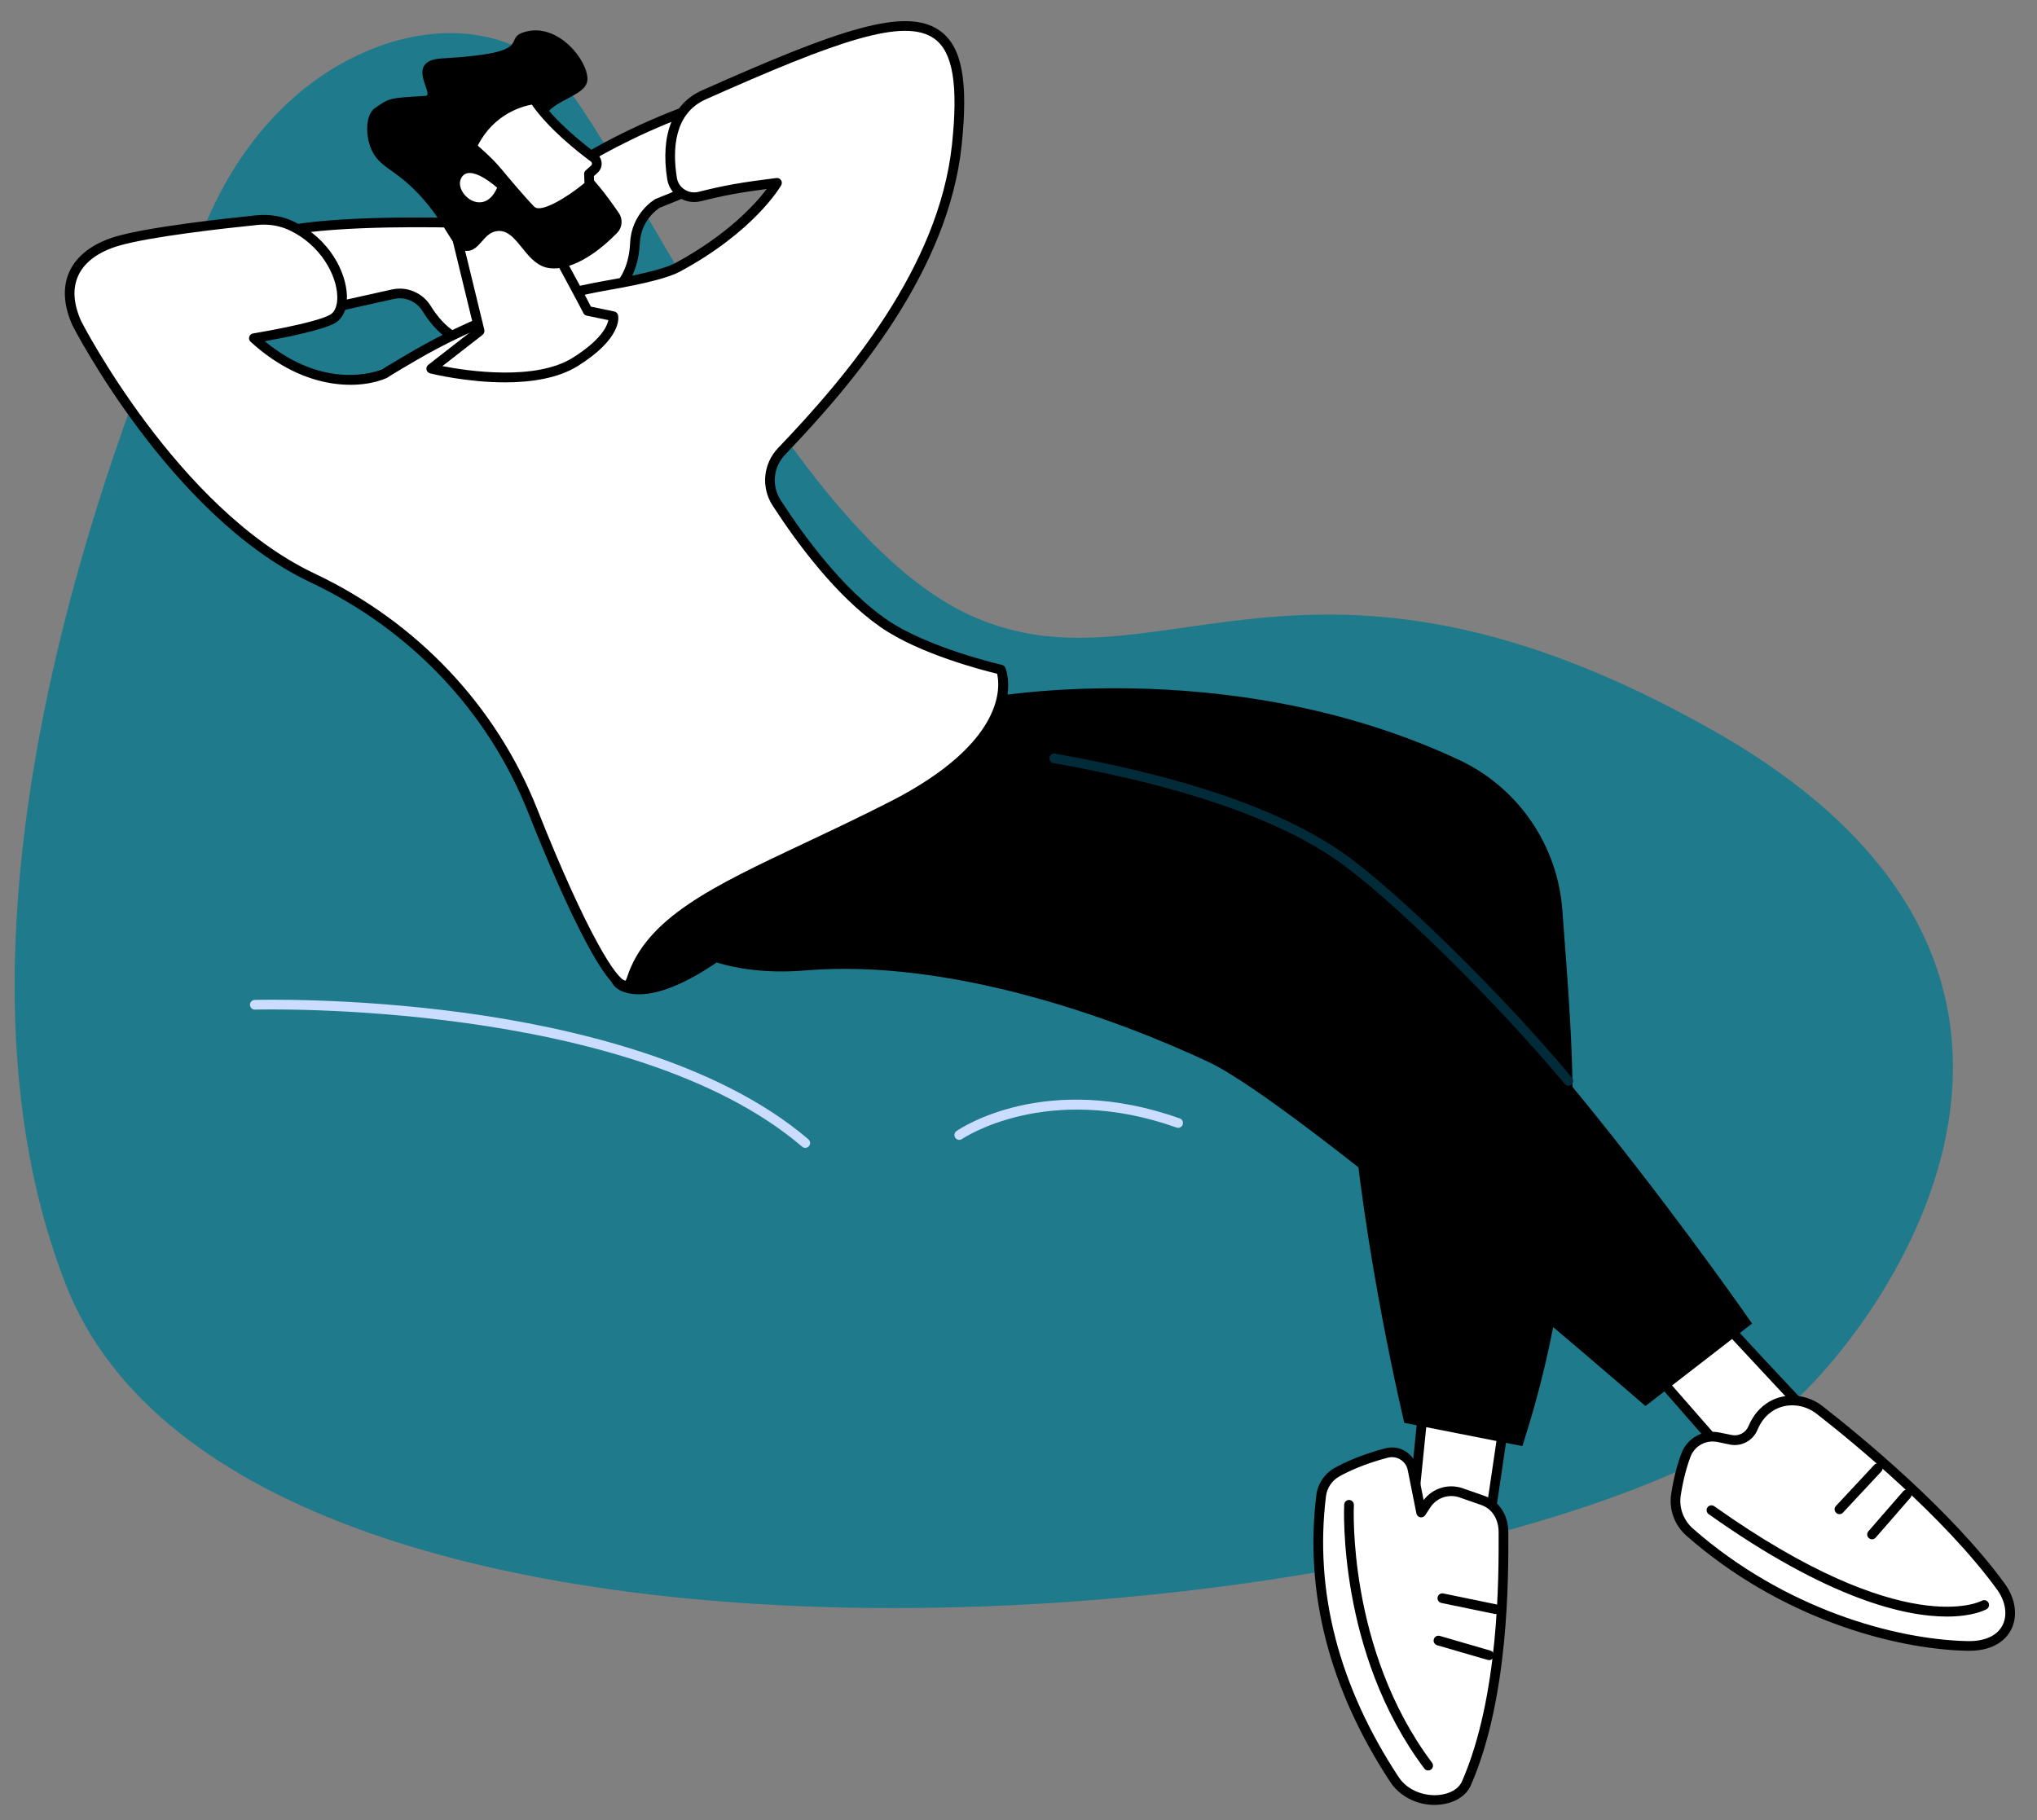 <svg xmlns:inkscape="http://www.inkscape.org/namespaces/inkscape" xmlns:sodipodi="http://sodipodi.sourceforge.net/DTD/sodipodi-0.dtd" xmlns="http://www.w3.org/2000/svg" xmlns:svg="http://www.w3.org/2000/svg" width="222.439mm" height="198.812mm" viewBox="0 0 222.439 198.812" id="svg44578" xml:space="preserve" inkscape:version="1.2.2 (732a01da63, 2022-12-09)" sodipodi:docname="Achteroverleunen.svg"><rect x="0" y="0" width="222.439" height="198.812" fill="#808080" stroke="none"/><defs id="defs44575"></defs><g inkscape:label="Layer 1" inkscape:groupmode="layer" id="layer1" transform="translate(13.928,-80.207)"></g><g id="g49526" transform="translate(-948.214,-175.833)"><path d="m 987.48,181.767 c -6.915,3.19 -12.524,9.216 -16.069,16.851 -9.049,19.482 -32.195,76.322 -15.981,117.579 19.861,50.535 153.839,38.791 187.082,14.062 8.445,-6.283 41.854,-46.845 -7.193,-74.627 -44.962,-25.464 -60.992,-2.985 -81.573,-12.795 -20.581,-9.809 -38.329,-54.193 -46.097,-60.095 -5.02,-3.811 -12.425,-4.55 -20.168,-0.974" style="fill:#1f7a8c;fill-opacity:1;fill-rule:nonzero;stroke:none;stroke-width:0.035" id="path46170"></path><path d="m 1036.149,301.197 c -0.12,0 -0.243,-0.042 -0.342,-0.127 -18.757,-16.051 -59.344,-14.986 -59.754,-14.972 -0.289,0.007 -0.536,-0.222 -0.543,-0.515 -0.011,-0.289 0.219,-0.536 0.512,-0.543 0.102,-0.004 10.435,-0.3 22.969,1.415 11.603,1.587 27.524,5.271 37.504,13.811 0.222,0.191 0.247,0.526 0.057,0.748 -0.106,0.12 -0.254,0.183 -0.402,0.183" style="fill:#caddff;fill-opacity:1;fill-rule:nonzero;stroke:none;stroke-width:0.035" id="path46172"></path><path d="m 1052.966,300.325 c -0.166,0 -0.332,-0.081 -0.434,-0.229 -0.166,-0.24 -0.109,-0.568 0.131,-0.737 0.392,-0.268 9.73,-6.586 24.381,-1.379 0.275,0.099 0.42,0.402 0.321,0.677 -0.099,0.275 -0.402,0.42 -0.674,0.321 -14.146,-5.027 -23.329,1.189 -23.421,1.252 -0.092,0.064 -0.198,0.095 -0.303,0.095" style="fill:#caddff;fill-opacity:1;fill-rule:nonzero;stroke:none;stroke-width:0.035" id="path46174"></path><path d="m 1134.405,317.996 c 0.134,0.395 15.173,16.365 15.173,16.365 l -9.567,4.113 -12.143,-13.878 6.537,-6.6" style="fill:#ffffff;fill-opacity:1;fill-rule:nonzero;stroke:none;stroke-width:0.035" id="path46176"></path><path d="m 1134.906,317.827 z m 0,0 z m -6.315,6.791 11.564,13.222 8.52,-3.665 c -10.146,-10.777 -13.303,-14.242 -14.298,-15.395 z m 11.419,14.386 c -0.148,0 -0.296,-0.064 -0.399,-0.18 l -12.143,-13.878 c -0.183,-0.208 -0.173,-0.526 0.021,-0.72 l 6.54,-6.6 c 0.127,-0.131 0.314,-0.183 0.494,-0.145 0.148,0.035 0.272,0.131 0.346,0.261 0.526,0.727 9.292,10.097 15.095,16.256 0.116,0.127 0.166,0.3 0.131,0.469 -0.035,0.169 -0.148,0.31 -0.307,0.381 l -9.571,4.113 c -0.067,0.028 -0.138,0.042 -0.208,0.042" style="fill:#000000;fill-opacity:1;fill-rule:nonzero;stroke:none;stroke-width:0.035" id="path46178"></path><path d="m 1139.636,331.793 c 0.349,-0.833 0.967,-1.792 2.057,-2.424 1.647,-0.953 3.729,-0.709 5.228,0.462 3.747,2.928 13.924,11.218 19.787,19.283 2.071,2.847 1.034,6.59 -3.687,6.481 -7.736,-0.176 -20.041,-3.44 -30.275,-12.407 -1.175,-1.027 -1.757,-2.582 -1.517,-4.124 0.198,-1.263 0.529,-2.84 1.097,-4.332 0.543,-1.425 2.057,-2.233 3.549,-1.926 l 1.344,0.275 c 1.012,0.205 2.022,-0.335 2.417,-1.288" style="fill:#ffffff;fill-opacity:1;fill-rule:nonzero;stroke:none;stroke-width:0.035" id="path46180"></path><path d="m 1139.636,331.793 z m -4.406,1.475 c -1.058,0 -2.021,0.639 -2.409,1.651 -0.462,1.221 -0.822,2.642 -1.069,4.226 -0.212,1.358 0.293,2.723 1.344,3.648 10.012,8.77 22.031,12.093 29.937,12.273 1.88,0.042 3.242,-0.561 3.842,-1.704 0.586,-1.122 0.36,-2.628 -0.593,-3.937 -5.768,-7.93 -15.688,-16.055 -19.685,-19.177 -1.365,-1.065 -3.228,-1.235 -4.636,-0.42 -0.815,0.469 -1.432,1.199 -1.835,2.17 -0.494,1.185 -1.757,1.859 -3.013,1.602 l -1.344,-0.279 c -0.18,-0.035 -0.36,-0.053 -0.54,-0.053 z m 27.996,22.86 c -0.07,0 -0.145,0 -0.215,-0.004 -8.096,-0.187 -20.387,-3.577 -30.61,-12.538 -1.33,-1.161 -1.961,-2.886 -1.693,-4.604 0.258,-1.658 0.635,-3.15 1.125,-4.438 0.635,-1.672 2.378,-2.621 4.149,-2.258 l 1.348,0.275 c 0.755,0.155 1.52,-0.254 1.82,-0.97 0.487,-1.175 1.277,-2.099 2.279,-2.681 1.782,-1.027 4.117,-0.826 5.817,0.504 4.032,3.15 14.044,11.345 19.89,19.385 1.192,1.637 1.45,3.574 0.677,5.052 -0.452,0.857 -1.64,2.275 -4.586,2.275" style="fill:#000000;fill-opacity:1;fill-rule:nonzero;stroke:none;stroke-width:0.035" id="path46182"></path><path d="m 1160.799,352.385 c -4.54,0 -12.862,-1.856 -26.003,-11.187 -0.236,-0.169 -0.293,-0.501 -0.123,-0.737 0.169,-0.24 0.497,-0.296 0.737,-0.127 20.828,14.788 29.132,10.372 29.213,10.326 0.254,-0.145 0.579,-0.056 0.723,0.198 0.145,0.254 0.057,0.579 -0.198,0.72 -0.138,0.081 -1.503,0.808 -4.35,0.808" style="fill:#000000;fill-opacity:1;fill-rule:nonzero;stroke:none;stroke-width:0.035" id="path46184"></path><path d="m 1152.64,343.946 c -0.123,0 -0.247,-0.042 -0.349,-0.131 -0.219,-0.191 -0.243,-0.526 -0.049,-0.748 l 3.789,-4.353 c 0.191,-0.219 0.526,-0.243 0.748,-0.049 0.219,0.191 0.243,0.526 0.049,0.744 l -3.789,4.353 c -0.106,0.12 -0.251,0.183 -0.399,0.183" style="fill:#000000;fill-opacity:1;fill-rule:nonzero;stroke:none;stroke-width:0.035" id="path46186"></path><path d="m 1149.08,341.202 c -0.127,0 -0.258,-0.049 -0.36,-0.145 -0.215,-0.198 -0.226,-0.533 -0.025,-0.748 l 4.18,-4.484 c 0.201,-0.215 0.536,-0.226 0.748,-0.028 0.215,0.201 0.226,0.536 0.028,0.748 l -4.184,4.487 c -0.102,0.113 -0.243,0.169 -0.388,0.169" style="fill:#000000;fill-opacity:1;fill-rule:nonzero;stroke:none;stroke-width:0.035" id="path46188"></path><path d="m 1113.083,326.981 -2.939,19.886 -7.75,-5.006 1.933,-19.046 8.756,4.166" style="fill:#ffffff;fill-opacity:1;fill-rule:nonzero;stroke:none;stroke-width:0.035" id="path46190"></path><path d="m 1102.954,341.593 6.784,4.385 2.766,-18.687 -7.726,-3.676 z m 7.19,5.803 c -0.102,0 -0.201,-0.028 -0.289,-0.085 l -7.747,-5.006 c -0.166,-0.106 -0.261,-0.3 -0.24,-0.497 l 1.93,-19.046 c 0.018,-0.169 0.12,-0.321 0.268,-0.406 0.152,-0.085 0.332,-0.092 0.487,-0.018 l 8.759,4.166 c 0.208,0.099 0.328,0.325 0.293,0.554 l -2.939,19.886 c -0.028,0.18 -0.141,0.332 -0.307,0.406 -0.067,0.032 -0.141,0.046 -0.215,0.046" style="fill:#000000;fill-opacity:1;fill-rule:nonzero;stroke:none;stroke-width:0.035" id="path46192"></path><path d="m 1112.391,343.131 c 0.021,6.117 -0.106,18.426 -4.036,27.453 -1.055,2.42 -5.884,2.621 -7.881,-0.416 -4.156,-6.332 -9.684,-17.209 -7.99,-30.988 0.131,-1.076 0.773,-2.025 1.714,-2.558 1.111,-0.621 2.879,-1.432 5.433,-2.103 1.274,-0.335 2.568,0.476 2.826,1.764 l 0.946,4.738 0.55,-0.84 c 0.826,-1.263 2.406,-1.803 3.828,-1.305 0.769,0.272 1.616,0.568 2.381,0.836 1.436,0.501 2.223,1.898 2.229,3.418" style="fill:#ffffff;fill-opacity:1;fill-rule:nonzero;stroke:none;stroke-width:0.035" id="path46194"></path><path d="m 1100.217,334.972 c -0.148,0 -0.3,0.021 -0.448,0.06 -2.565,0.674 -4.304,1.489 -5.309,2.053 -0.797,0.448 -1.341,1.256 -1.45,2.163 -1.277,10.389 1.383,20.694 7.909,30.632 1.087,1.658 3.03,2.113 4.36,1.997 1.26,-0.106 2.226,-0.667 2.589,-1.503 4.061,-9.324 4.011,-22.341 3.994,-27.241 -0.01,-1.397 -0.723,-2.515 -1.873,-2.921 l -2.381,-0.833 c -1.2,-0.42 -2.519,0.032 -3.21,1.094 l -0.55,0.84 c -0.117,0.18 -0.332,0.272 -0.543,0.233 -0.212,-0.042 -0.378,-0.208 -0.42,-0.416 l -0.946,-4.738 c -0.095,-0.48 -0.381,-0.889 -0.797,-1.15 -0.282,-0.176 -0.6,-0.268 -0.924,-0.268 z m 4.639,37.984 c -1.951,0 -3.803,-0.945 -4.822,-2.498 -6.668,-10.149 -9.384,-20.694 -8.075,-31.341 0.152,-1.238 0.892,-2.342 1.983,-2.956 1.062,-0.593 2.886,-1.45 5.556,-2.152 0.758,-0.201 1.538,-0.081 2.205,0.335 0.656,0.409 1.122,1.079 1.274,1.838 l 0.695,3.482 c 0.995,-1.305 2.716,-1.834 4.286,-1.284 l 2.381,0.833 c 1.563,0.547 2.575,2.085 2.582,3.916 0.018,4.964 0.067,18.14 -4.082,27.668 -0.519,1.196 -1.817,1.993 -3.468,2.134 -0.173,0.018 -0.342,0.025 -0.515,0.025" style="fill:#000000;fill-opacity:1;fill-rule:nonzero;stroke:none;stroke-width:0.035" id="path46196"></path><path d="m 1104.171,369.195 c -0.162,0 -0.321,-0.074 -0.423,-0.212 -9.521,-12.675 -8.756,-28.67 -8.749,-28.833 0.018,-0.289 0.272,-0.515 0.557,-0.497 0.293,0.014 0.515,0.265 0.501,0.557 -0.011,0.155 -0.744,15.776 8.534,28.138 0.176,0.233 0.131,0.564 -0.102,0.741 -0.095,0.071 -0.208,0.106 -0.318,0.106" style="fill:#000000;fill-opacity:1;fill-rule:nonzero;stroke:none;stroke-width:0.035" id="path46198"></path><path d="m 1111.537,352.11 c -0.039,0 -0.074,-0.004 -0.109,-0.011 l -5.817,-1.199 c -0.286,-0.06 -0.469,-0.339 -0.413,-0.624 0.06,-0.289 0.339,-0.473 0.628,-0.413 l 5.817,1.199 c 0.286,0.06 0.469,0.342 0.409,0.628 -0.049,0.25 -0.272,0.42 -0.515,0.42" style="fill:#000000;fill-opacity:1;fill-rule:nonzero;stroke:none;stroke-width:0.035" id="path46200"></path><path d="m 1110.825,357.144 c -0.049,0 -0.099,-0.007 -0.148,-0.021 l -5.532,-1.605 c -0.279,-0.085 -0.441,-0.377 -0.36,-0.656 0.081,-0.282 0.374,-0.445 0.656,-0.363 l 5.532,1.609 c 0.279,0.081 0.441,0.374 0.36,0.656 -0.067,0.229 -0.279,0.381 -0.508,0.381" style="fill:#000000;fill-opacity:1;fill-rule:nonzero;stroke:none;stroke-width:0.035" id="path46202"></path><path d="m 1054.945,252.185 c 0,0 26.97,-5.338 52.578,6.632 6.463,3.023 10.788,9.317 11.3,16.439 1.048,14.609 3.33,34.876 -4.371,58.512 l -12.887,-2.536 c 0,0 -4.47,-18.493 -5.895,-36.403 -1.337,-16.863 -54.945,-29.951 -54.945,-29.951 l 14.22,-12.693" style="fill:#000000;fill-opacity:1;fill-rule:nonzero;stroke:none;stroke-width:0.035" id="path46204"></path><path d="m 1139.537,320.384 -11.642,9.01 c 0,0 -37.842,-32.918 -47.674,-37.557 -9.835,-4.636 -28.056,-11.349 -44.03,-10.019 -15.977,1.33 -20.203,-9.511 -20.203,-9.511 l 21.65,-16.485 c 0,0 39.783,1.418 57.496,13.684 17.713,12.266 44.404,50.878 44.404,50.878" style="fill:#000000;fill-opacity:1;fill-rule:nonzero;stroke:none;stroke-width:0.035" id="path46206"></path><path d="m 1119.486,294.407 c -0.149,0 -0.298,-0.063 -0.398,-0.185 -7.657,-9.167 -19.031,-20.336 -24.839,-24.396 -6.577,-4.594 -17.012,-8.179 -31.014,-10.659 -0.28,-0.049 -0.471,-0.321 -0.419,-0.604 0.048,-0.286 0.319,-0.475 0.599,-0.426 14.151,2.505 24.725,6.149 31.426,10.83 5.867,4.098 17.334,15.354 25.04,24.578 0.183,0.224 0.156,0.552 -0.062,0.741 -0.097,0.084 -0.215,0.122 -0.333,0.122" style="fill:#022b3a;fill-opacity:1;fill-rule:nonzero;stroke:none;stroke-width:0.035" id="path46208"></path><path d="m 1029.961,278.266 c 0,0 -8.428,7.532 -13.504,5.944 -5.076,-1.587 2.748,-10.664 5.221,-11.183 2.469,-0.522 8.283,5.239 8.283,5.239" style="fill:#000000;fill-opacity:1;fill-rule:nonzero;stroke:none;stroke-width:0.035" id="path46210"></path><path d="m 980.53,210.326 10.594,-2.361 c 1.432,-0.319 2.9,0.312 3.672,1.558 1.154,1.855 3.224,4.177 6.188,3.7 3.253,-0.524 2.018,-6.267 0.875,-9.934 -0.572,-1.833 -2.251,-3.092 -4.17,-3.131 -5.26,-0.108 -15.808,-0.114 -20.288,1.392 -6.093,2.046 3.129,8.775 3.129,8.775" style="fill:#ffffff;fill-opacity:1;fill-rule:nonzero;stroke:none;stroke-width:0.035" id="path46212"></path><path d="m 991.861,207.355 c 1.351,0 2.646,0.699 3.387,1.889 1.125,1.811 3.02,3.881 5.652,3.457 0.519,-0.083 0.9,-0.333 1.168,-0.763 0.829,-1.338 0.575,-4.354 -0.713,-8.491 -0.504,-1.615 -1.983,-2.724 -3.676,-2.759 -4.547,-0.093 -15.61,-0.147 -20.108,1.364 -1.034,0.346 -1.605,0.846 -1.704,1.484 -0.3,1.93 3.186,5.014 4.784,6.221 l 10.358,-2.308 c 0.282,-0.064 0.572,-0.094 0.854,-0.094 z m 8.329,6.463 c -2.738,3.5e-4 -4.667,-2.127 -5.842,-4.015 -0.66,-1.058 -1.909,-1.589 -3.111,-1.321 l -10.59,2.361 c -0.152,0.033 -0.307,3.5e-4 -0.427,-0.089 -0.603,-0.439 -5.863,-4.375 -5.397,-7.379 0.162,-1.061 0.974,-1.843 2.409,-2.326 4.491,-1.508 14.753,-1.536 20.468,-1.42 2.152,0.044 4.025,1.452 4.664,3.502 0.977,3.138 1.877,7.309 0.603,9.363 -0.43,0.697 -1.069,1.118 -1.898,1.251 -0.303,0.049 -0.596,0.072 -0.878,0.072" style="fill:#000000;fill-opacity:1;fill-rule:nonzero;stroke:none;stroke-width:0.035" id="path46214"></path><path d="m 1027.887,194.866 -7.878,3.184 c 0,0 -2.318,1.364 -2.455,4.311 -0.12,2.527 -1.002,4.573 -3.119,6.136 -7.578,5.606 -9.469,-10.248 -9.469,-10.248 0,0 6.773,-6.377 19.964,-10.945 13.19,-4.567 2.956,7.562 2.956,7.562" style="fill:#ffffff;fill-opacity:1;fill-rule:nonzero;stroke:none;stroke-width:0.035" id="path46216"></path><path d="m 1027.887,194.866 z m -22.359,3.589 c 0.219,1.526 1.46,9.055 4.777,10.487 1.122,0.484 2.371,0.199 3.817,-0.87 1.863,-1.376 2.783,-3.198 2.903,-5.736 0.152,-3.195 2.611,-4.68 2.716,-4.742 0.021,-0.013 0.046,-0.025 0.071,-0.035 l 7.754,-3.134 c 1.926,-2.31 4.216,-5.993 3.418,-7.155 -0.25,-0.365 -1.323,-1.043 -5.881,0.534 -11.705,4.054 -18.369,9.591 -19.576,10.651 z m 5.867,11.773 c -0.519,0 -1.023,-0.105 -1.51,-0.315 -4.233,-1.828 -5.394,-11.204 -5.443,-11.602 -0.021,-0.167 0.042,-0.333 0.162,-0.448 0.071,-0.065 7.01,-6.508 20.154,-11.059 3.965,-1.372 6.22,-1.415 7.101,-0.133 1.552,2.262 -2.699,7.507 -3.567,8.536 -0.056,0.066 -0.127,0.117 -0.208,0.149 l -7.835,3.167 c -0.261,0.166 -2.05,1.391 -2.166,3.862 -0.134,2.841 -1.224,4.978 -3.33,6.537 -1.178,0.869 -2.3,1.306 -3.358,1.306" style="fill:#000000;fill-opacity:1;fill-rule:nonzero;stroke:none;stroke-width:0.035" id="path46218"></path><path d="m 1052.701,191.637 c 1.785,-16.99 -4.879,-15.587 -27.637,-5.438 -3.87,1.728 -3.941,6.123 -3.464,9.12 0.222,1.418 1.626,2.326 3.02,1.977 2.787,-0.698 4.576,-1.02 8.438,-1.498 0,0 -2.805,4.904 -10.876,9.245 -1.316,0.708 -4.353,1.38 -7.556,1.935 -7.504,1.3 -14.714,3.937 -21.287,7.778 -1.651,0.965 -2.882,1.699 -3.094,1.868 -2.145,0.955 -8.124,1.795 -14.312,-3.857 0,0 6.745,-1.095 8.565,-2.088 2.307,-1.26 0.921,-7.588 -4.388,-10.151 -1.189,-0.574 -2.522,-0.787 -3.838,-0.653 -3.44,0.35 -11.836,1.277 -15.289,2.308 -4.399,1.313 -6.375,4.498 -4.385,8.948 0,0 10.379,20.457 25.569,27.734 0.06,0.032 0.12,0.06 0.176,0.088 10.929,5.175 19.583,14.185 24.038,25.428 5.006,12.626 9.74,21.682 10.791,18.394 2.611,-8.156 13.628,-11.345 28.497,-18.937 14.87,-7.592 11.839,-14.87 11.839,-14.87 0,0 -8.209,-1.852 -12.845,-5.084 -4.262,-2.97 -8.333,-8.018 -11.638,-13.122 -1.154,-1.781 -0.924,-4.118 0.543,-5.65 6.766,-7.059 17.664,-19.508 19.131,-33.476" style="fill:#ffffff;fill-opacity:1;fill-rule:nonzero;stroke:none;stroke-width:0.035" id="path46220"></path><path d="m 977.034,200.365 c -0.236,0 -0.473,0.012 -0.706,0.036 -3.436,0.349 -11.786,1.272 -15.194,2.288 -2.187,0.653 -3.701,1.774 -4.374,3.244 -0.642,1.397 -0.533,3.073 0.321,4.981 0.092,0.18 10.467,20.358 25.315,27.474 l 0.176,0.085 c 11.201,5.309 19.833,14.439 24.303,25.714 5.457,13.762 8.745,18.74 9.638,18.74 0,0 0.01,0 0.01,0 0,-0.007 0.071,-0.071 0.148,-0.31 2.095,-6.548 9.352,-9.966 19.392,-14.7 2.829,-1.333 6.036,-2.847 9.37,-4.547 12.675,-6.473 11.973,-12.665 11.663,-13.956 -1.552,-0.374 -8.512,-2.155 -12.728,-5.094 -4.805,-3.348 -9.059,-9.064 -11.783,-13.268 -1.291,-1.992 -1.041,-4.584 0.607,-6.303 7.472,-7.798 17.572,-19.72 18.983,-33.165 0.684,-6.503 0.092,-10.054 -1.916,-11.514 -3.284,-2.383 -10.668,0.234 -24.977,6.615 -3.482,1.554 -3.641,5.509 -3.157,8.554 0.081,0.53 0.377,0.986 0.826,1.283 0.455,0.3 1.016,0.395 1.542,0.263 2.836,-0.71 4.667,-1.035 8.505,-1.51 0.198,-0.024 0.395,0.065 0.504,0.232 0.109,0.167 0.117,0.382 0.018,0.556 -0.116,0.206 -2.974,5.085 -11.084,9.448 -1.189,0.639 -3.785,1.309 -7.719,1.99 -7.458,1.293 -14.559,3.888 -21.107,7.713 -2.505,1.462 -2.956,1.765 -3.037,1.827 -0.032,0.027 -0.071,0.05 -0.109,0.068 -2.639,1.174 -8.738,1.663 -14.884,-3.95 -0.152,-0.137 -0.208,-0.347 -0.152,-0.542 0.06,-0.195 0.222,-0.339 0.423,-0.371 0.067,-0.011 6.678,-1.091 8.396,-2.031 0.533,-0.29 0.822,-1.024 0.797,-2.014 -0.06,-2.366 -1.852,-5.598 -5.161,-7.195 -0.875,-0.422 -1.849,-0.64 -2.847,-0.64 z m 39.486,83.62 c -0.741,0 -1.93,-0.695 -4.554,-5.715 -1.75,-3.351 -3.852,-8.086 -6.075,-13.695 -4.371,-11.021 -12.813,-19.953 -23.774,-25.146 l -0.18,-0.085 c -15.177,-7.273 -25.707,-27.769 -25.813,-27.975 -0.981,-2.191 -1.09,-4.216 -0.328,-5.878 0.808,-1.755 2.547,-3.074 5.038,-3.817 3.493,-1.042 11.924,-1.974 15.385,-2.327 1.439,-0.147 2.865,0.097 4.12,0.703 3.866,1.864 5.694,5.517 5.761,8.121 0.035,1.401 -0.455,2.483 -1.348,2.97 -1.436,0.784 -5.616,1.597 -7.631,1.957 6.579,5.429 12.217,3.328 12.855,3.063 0.162,-0.116 0.702,-0.465 3.094,-1.864 6.657,-3.89 13.878,-6.528 21.463,-7.842 4.759,-0.825 6.65,-1.477 7.398,-1.88 5.747,-3.092 8.795,-6.497 10.015,-8.104 -3.016,0.394 -4.717,0.715 -7.2,1.337 -0.815,0.204 -1.683,0.056 -2.381,-0.407 -0.692,-0.457 -1.161,-1.186 -1.291,-2.001 -0.758,-4.821 0.582,-8.26 3.775,-9.686 14.986,-6.684 22.303,-9.209 26.028,-6.504 2.385,1.731 3.087,5.463 2.349,12.481 l -0.526,-0.055 0.526,0.055 c -1.446,13.769 -11.695,25.877 -19.272,33.787 -1.309,1.363 -1.506,3.417 -0.483,4.996 2.671,4.125 6.837,9.723 11.497,12.976 4.498,3.133 12.576,4.981 12.658,4.999 0.169,0.039 0.307,0.155 0.374,0.314 0.131,0.314 3.041,7.821 -12.09,15.547 -3.348,1.707 -6.562,3.224 -9.398,4.561 -9.8,4.621 -16.881,7.959 -18.835,14.065 -0.272,0.843 -0.758,1.034 -1.118,1.044 -0.014,0.004 -0.028,0.004 -0.039,0.004" style="fill:#000000;fill-opacity:1;fill-rule:nonzero;stroke:none;stroke-width:0.035" id="path46222"></path><path d="m 1015.187,210.37 -2.797,-0.58 c 0,-0.12 -5.958,-11.071 -5.958,-11.071 l -9.874,-3.322 c 0,0 3.979,16.402 4.032,16.586 l -5.285,4.112 c 0,0 10.414,2.592 15.737,-0.746 4.625,-2.897 4.145,-4.98 4.145,-4.98" style="fill:#ffffff;fill-opacity:1;fill-rule:nonzero;stroke:none;stroke-width:0.035" id="path46224"></path><path d="m 996.525,215.816 c 2.776,0.541 10.153,1.644 14.238,-0.915 3.126,-1.961 3.761,-3.479 3.884,-4.103 l -2.364,-0.49 c -0.183,-0.038 -0.332,-0.169 -0.392,-0.339 -0.226,-0.488 -3.556,-6.641 -5.828,-10.814 l -8.767,-2.95 c 1.401,5.774 3.729,15.36 3.803,15.636 0.053,0.206 -0.018,0.43 -0.187,0.561 z m 6.826,1.776 c -4.152,0 -7.916,-0.918 -8.174,-0.982 -0.198,-0.049 -0.349,-0.206 -0.392,-0.404 -0.042,-0.198 0.035,-0.403 0.194,-0.527 l 5.013,-3.901 c -0.54,-2.195 -3.344,-13.759 -3.951,-16.255 -0.046,-0.187 0.014,-0.385 0.155,-0.515 0.145,-0.13 0.346,-0.173 0.526,-0.111 l 9.878,3.322 c 0.127,0.042 0.233,0.131 0.296,0.248 4.17,7.668 5.45,10.056 5.842,10.855 l 2.558,0.53 c 0.201,0.042 0.36,0.198 0.409,0.4 0.057,0.251 0.42,2.536 -4.381,5.546 -2.198,1.376 -5.172,1.794 -7.973,1.794" style="fill:#000000;fill-opacity:1;fill-rule:nonzero;stroke:none;stroke-width:0.035" id="path46226"></path><path d="m 1005.517,179.321 c -2.649,0.772 1.559,2.29 -9.035,2.892 -4.219,0.24 -0.709,4.025 -1.803,4.09 -4.039,0.241 -3.902,0.229 -5.524,1.335 -1.076,0.733 -1.076,3.196 -0.275,4.752 1.055,2.054 3.03,1.98 6.212,5.982 2.237,2.811 2.649,4.853 4.096,4.866 1.464,0.012 1.806,-2.07 3.404,-2.177 2.067,-0.139 2.847,3.257 5.158,3.96 1.453,0.443 4.283,-0.115 7.849,-3.745 0.579,-0.588 0.656,-1.51 0.183,-2.19 -0.603,-0.871 -1.372,-1.967 -2.198,-2.952 -3.919,-4.696 -6.276,-5.236 -6.071,-6.886 0.31,-2.527 4.798,-2.736 4.847,-4.739 0.053,-2.08 -3.217,-6.246 -6.844,-5.189" style="fill:#000000;fill-opacity:1;fill-rule:nonzero;stroke:none;stroke-width:0.035" id="path46228"></path><path d="m 999.742,191.858 1.231,1.126 c 0.582,0.531 1.125,1.1 1.626,1.705 0.946,1.136 2.582,3.077 3.581,4.093 1.468,1.494 6.396,-2.719 6.396,-2.719 l -0.046,-1.227 0.565,-0.507 c 0.113,-0.098 0.201,-0.219 0.247,-0.359 0.116,-0.35 -0.011,-0.714 -0.286,-0.918 -1.506,-1.114 -4.734,-3.671 -6.519,-6.363 0,0 -4.618,0.409 -6.795,5.168" style="fill:#ffffff;fill-opacity:1;fill-rule:nonzero;stroke:none;stroke-width:0.035" id="path46230"></path><path d="m 1000.388,191.732 0.942,0.86 c 0.596,0.544 1.161,1.136 1.679,1.758 0.896,1.081 2.554,3.047 3.549,4.06 0.706,0.719 3.563,-0.997 5.479,-2.586 l -0.035,-0.969 c -0.01,-0.158 0.056,-0.31 0.176,-0.415 l 0.568,-0.506 c 0.046,-0.043 0.081,-0.09 0.095,-0.131 0.042,-0.123 0,-0.251 -0.099,-0.326 -1.655,-1.222 -4.639,-3.621 -6.459,-6.218 -0.984,0.173 -4.124,0.984 -5.895,4.473 z m 6.646,7.89 c -0.483,0 -0.907,-0.138 -1.231,-0.469 -1.023,-1.041 -2.699,-3.032 -3.609,-4.126 -0.487,-0.585 -1.016,-1.141 -1.577,-1.652 l -1.231,-1.126 c -0.173,-0.155 -0.222,-0.402 -0.127,-0.611 2.283,-4.982 7.031,-5.457 7.232,-5.475 0.191,-0.018 0.381,0.073 0.487,0.235 1.767,2.663 5.059,5.243 6.392,6.229 0.469,0.346 0.66,0.953 0.476,1.51 -0.074,0.218 -0.212,0.421 -0.399,0.588 l -0.381,0.34 0.039,0.979 c 0.01,0.162 -0.064,0.318 -0.187,0.423 -0.716,0.614 -3.821,3.156 -5.884,3.156" style="fill:#000000;fill-opacity:1;fill-rule:nonzero;stroke:none;stroke-width:0.035" id="path46232"></path><path d="m 1002.501,196.336 c 0,0 -2.96,-2.711 -3.898,-1.096 -0.938,1.615 2.399,4.516 3.898,1.096" style="fill:#ffffff;fill-opacity:1;fill-rule:nonzero;stroke:none;stroke-width:0.035" id="path46234"></path></g></svg>